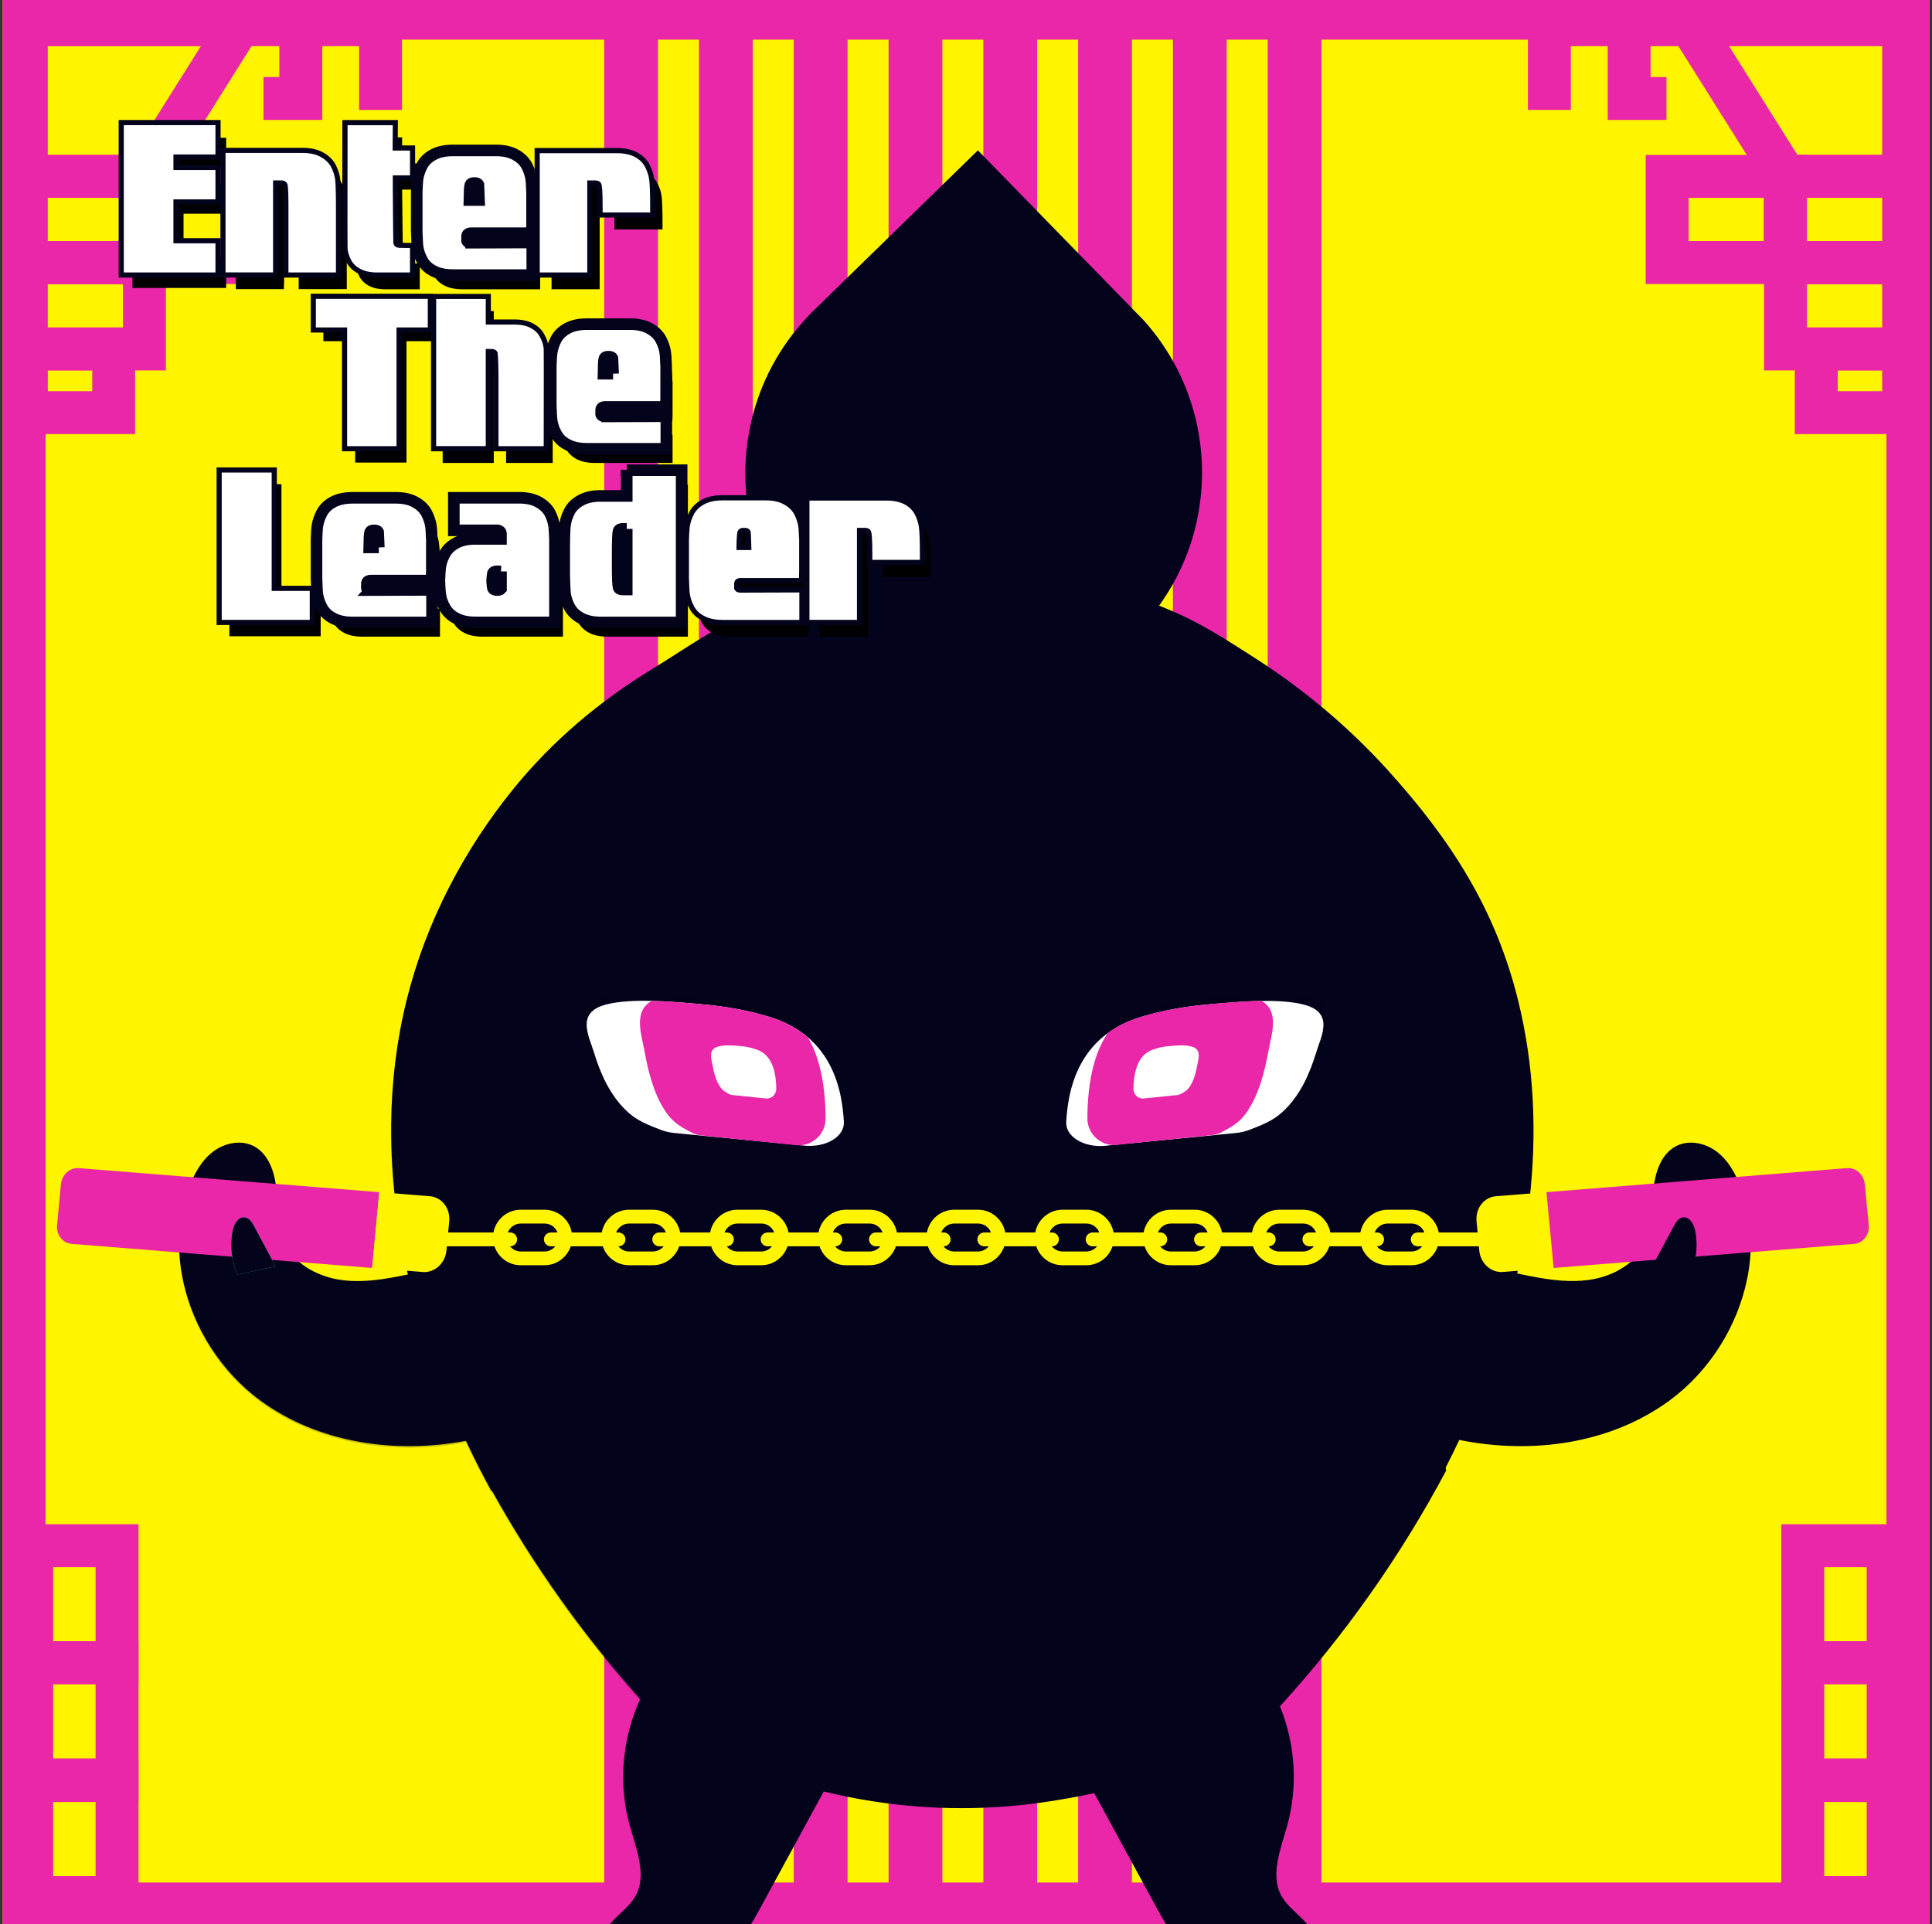<svg xmlns="http://www.w3.org/2000/svg" id="a" data-name="Layer 6" width="500" height="498.05" viewBox="0 0 500 498.05"><rect x="0" y="0" width="500" height="498.05" fill="#333333" stroke="none"/><defs><style> .g, .h, .i, .j, .k, .l, .m, .n { stroke-width: 0px; } .g, .h, .n { fill: #03031c; } .g, .o { opacity: .2; } .h { isolation: isolate; opacity: .2; } .p { stroke: #03031c; stroke-miterlimit: 10; stroke-width: 3px; } .p, .k { fill: #fff; } .j { fill: #23e2c2; } .l { fill: #fff500; } .m { fill: #ea26a9; } </style></defs><g><rect class="l" x=".69" y="-.84" width="498.63" height="499.2"></rect><path class="m" d="m488.21,10.26v477H11.79V10.26h476.43m11.1-11.1H.69v499.2h498.63V-.84h0Z"></path></g><g><path class="m" d="m42.93,95.88H1.26v-33.4h41.67v33.4Zm-30.57-11.1h19.47v-11.2H12.36v11.2Z"></path><path class="m" d="m42.93,73.51H1.26v-33.4h41.67v33.4Zm-30.57-11.1h19.47v-11.2H12.36v11.2Z"></path><path class="m" d="m40.45,51.19H1.26V.85h70.8l-31.62,50.34Zm-28.08-11.1h21.95l17.67-28.13H12.36v28.13Z"></path><path class="m" d="m73.56,73.51H31.89v-33.4h41.67v33.4Zm-30.57-11.1h19.47v-11.2h-19.47v11.2Z"></path><path class="m" d="m34.98,112.36H1.26v-27.6h33.71v27.6Zm-22.61-11.1h11.51v-5.4h-11.51v5.4Z"></path><polygon class="m" points="104.04 28.45 92.94 28.45 92.94 11.95 55.59 11.95 55.59 .85 104.04 .85 104.04 28.45"></polygon><polygon class="m" points="83.4 31.05 68.19 31.05 68.19 19.95 72.3 19.95 72.3 8.88 83.4 8.88 83.4 31.05"></polygon></g><g><path class="m" d="m498.21,95.88h-41.67v-33.4h41.67v33.4Zm-30.57-11.1h19.47v-11.2h-19.47v11.2Z"></path><path class="m" d="m498.21,73.51h-41.67v-33.4h41.67v33.4Zm-30.57-11.1h19.47v-11.2h-19.47v11.2Z"></path><path class="m" d="m498.21,51.19h-39.18L427.4.85h70.8v50.34Zm-33.05-11.1h21.95V11.95h-39.62l17.67,28.13Z"></path><path class="m" d="m467.58,73.51h-41.67v-33.4h41.67v33.4Zm-30.57-11.1h19.47v-11.2h-19.47v11.2Z"></path><path class="m" d="m498.21,112.36h-33.71v-27.6h33.71v27.6Zm-22.61-11.1h11.51v-5.4h-11.51v5.4Z"></path><polygon class="m" points="406.53 28.45 395.43 28.45 395.43 .85 443.88 .85 443.88 11.95 406.53 11.95 406.53 28.45"></polygon><polygon class="m" points="431.28 31.05 416.07 31.05 416.07 8.88 427.17 8.88 427.17 19.95 431.28 19.95 431.28 31.05"></polygon></g><g><path class="m" d="m35.84,496.7H2.66v-41.37h33.19v41.37Zm-22.08-11.1h10.98v-19.17h-10.98v19.17Z"></path><path class="m" d="m35.84,466.23H2.66v-41.37h33.19v41.37Zm-22.08-11.1h10.98v-19.17h-10.98v19.17Z"></path><path class="m" d="m35.84,435.9H2.66v-41.37h33.19v41.37Zm-22.08-11.1h10.98v-19.17h-10.98v19.17Z"></path></g><g><path class="m" d="m494.2,496.7h-33.19v-41.37h33.19v41.37Zm-22.08-11.1h10.98v-19.17h-10.98v19.17Z"></path><path class="m" d="m494.2,466.23h-33.19v-41.37h33.19v41.37Zm-22.08-11.1h10.98v-19.17h-10.98v19.17Z"></path><path class="m" d="m494.2,435.9h-33.19v-41.37h33.19v41.37Zm-22.08-11.1h10.98v-19.17h-10.98v19.17Z"></path></g><g><rect class="m" x="156.37" y="7.22" width="13.92" height="498.72"></rect><rect class="m" x="180.9" y="7.22" width="13.92" height="498.72"></rect><rect class="m" x="205.43" y="7.22" width="13.92" height="498.72"></rect><rect class="m" x="229.96" y="7.22" width="13.92" height="498.72"></rect><rect class="m" x="254.49" y="7.22" width="13.92" height="498.72"></rect><rect class="m" x="279.02" y="7.22" width="13.92" height="498.72"></rect><rect class="m" x="303.55" y="7.22" width="13.92" height="498.72"></rect><rect class="m" x="328.08" y="7.22" width="13.92" height="498.72"></rect></g><g><g><path class="n" d="m395.81,310.86c-.02.15-.04.29-.05.44-.18,1.54-.39,3.08-.61,4.62-.18,1.23-.37,2.47-.58,3.7h0c-.23,1.41-.48,2.79-.75,4.17h0c-.36,1.95-.77,3.88-1.2,5.81-.1.43-.2.86-.3,1.3-.04.15-.07.29-.11.44-.36,1.56-.75,3.12-1.16,4.67-3.29,12.58-7.86,24.89-13.39,36.69-1.13,2.41-2.3,4.79-3.51,7.15.04.26.08.53.11.79-11.71,22.03-26.2,42.58-43.01,61.01,3.96,9.66,4.7,20.69,1.9,30.8-1.72,6.18-4.61,13.12-1.33,18.59,2.54,4.23,8.46,6.76,8.37,11.72-.05,3.04-2.63,5.56-5.48,6.5-2.85.95-5.94.67-8.92.39-6.79-.66-14.02-1.49-19.25-5.9-3.26-2.75-5.39-6.6-7.44-10.37-5.29-9.71-10.58-19.44-15.86-29.15-.02-.04-.04-.07-.05-.1-4.76,1.04-9.17,1.75-11.7,2.14-15.16,2.35-30.68,2.32-45.83-.07-4.19-.65-8.36-1.49-12.48-2.5-5.38,9.89-10.77,19.78-16.15,29.67-2.05,3.77-4.17,7.63-7.44,10.37-5.23,4.4-12.46,5.23-19.25,5.9-2.98.29-6.07.57-8.92-.39-2.8-.93-5.34-3.38-5.48-6.34,0-.05,0-.11,0-.16-.08-4.96,5.83-7.49,8.37-11.72,1.04-1.73,1.46-3.61,1.49-5.57.08-4.22-1.64-8.8-2.82-13.02-1.11-3.98-1.66-8.11-1.69-12.23-.04-6.93,1.42-13.87,4.27-20.15.04-.1.09-.19.13-.29-14.73-16.48-27.62-34.6-38.36-53.91h-.18c-2.32-4.23-4.51-8.54-6.57-12.93-5.64-11.98-10.29-24.5-13.61-37.29-.5-1.92-.96-3.85-1.41-5.79-.33-1.45-.64-2.9-.93-4.35-.24-1.19-.47-2.38-.69-3.57-.1-.56-.2-1.13-.3-1.69,0-.05-.02-.1-.02-.15-.18-1.08-.36-2.15-.52-3.23-.05-.37-.11-.74-.16-1.12-.03-.2-.06-.39-.08-.58-1-7.04-1.55-14.13-1.62-21.21-.01-1.03,0-2.06,0-3.09.11-10.68,1.37-21.32,3.94-31.78,4.96-20.19,14.74-38.99,27.88-55.13,9.91-12.17,21.99-22.37,35.39-30.57,8.5-5.2,16.6-11.07,25.99-15.09,2.69-1.15,5.4-2.23,8.13-3.24,2.22-.82,4.45-1.6,6.7-2.33.49-.16.98-.32,1.46-.47.27-.08.54-.17.8-.24.52-.17,1.05-.32,1.58-.47.6-.18,1.21-.35,1.82-.52.13-.04.26-.07.4-.11.52-.14,1.04-.28,1.55-.41.01,0,.03,0,.04-.01.18-.05.36-.09.55-.14,2.27-.57,4.54-1.08,6.84-1.52,1.53-.3,3.06-.57,4.6-.8,3.28-.51,6.57-.89,9.88-1.14,3.41-.27,6.84-.4,10.26-.4,11.97,0,23.89,1.6,35.37,4.88.03,0,.06.02.09.03.64.18,1.27.37,1.91.56.13.04.25.08.37.11.68.21,1.36.43,2.04.65,3.39,1.1,6.74,2.3,10.05,3.61,1.6.63,3.2,1.28,4.78,1.96,7.45,3.19,14.09,7.54,20.76,11.8,12.8,8.18,24.52,17.97,34.72,29.23,16.62,18.37,28.02,36.32,33.78,59.76,4.18,16.99,4.88,34.46,2.89,51.77Z"></path><path class="n" d="m126.98,371.46c-2.11.58-4.25,1.07-6.41,1.48-18.4,3.45-38.24.55-53.25-10.48-9.89-7.28-17.07-18.4-19.78-30.28-.3-1.33-.55-2.67-.74-4.02-.74-5.25-.6-10.59.6-15.75.3-1.3.66-2.6,1.1-3.87.14-.42.29-.82.44-1.23,1.32-3.5,3.19-6.91,6.15-9.18,2.95-2.27,7.17-3.19,10.5-1.51,3.97,2,5.54,6.87,5.94,11.3.07.83.12,1.66.16,2.49.06,1.32.1,2.66.2,3.97.17,2.3.49,4.57,1.39,6.7,1.86,4.44,5.94,7.53,10.55,9.14.37.13.74.25,1.11.36,1.1.33,2.23.57,3.35.72.79.11,1.59.18,2.39.23.38.02.76.04,1.14.04,3.03.07,6.08-.28,9.11-.8,1.55-.26,3.08-.57,4.62-.88.52-.11,1.05-.21,1.57-.33l1.79,3.79,18.07,38.14Z"></path><path class="n" d="m452.9,326.04c-.15,1.7-.41,3.39-.76,5.07-2.51,12.29-9.82,23.85-20.01,31.35-15.34,11.29-35.75,14.06-54.48,10.24-1.74-.35-3.47-.76-5.18-1.23l16.73-35.31,2.47-5.2.67-1.41c.1.02.18.04.28.06.6.13,1.19.25,1.79.37.39.08.78.16,1.17.24.53.11,1.06.21,1.59.3,4.65.86,9.34,1.42,14,.77,2.67-.37,5.34-1.21,7.71-2.51,3.22-1.76,5.9-4.34,7.3-7.7,1.02-2.45,1.3-5.09,1.45-7.75.1-1.68.13-3.36.26-5.03,0-.13.02-.26.03-.38.39-4.43,1.96-9.3,5.93-11.3,3.33-1.68,7.55-.76,10.5,1.51,2.73,2.1,4.54,5.17,5.84,8.38.11.27.21.54.32.8.51,1.34.93,2.7,1.29,4.07,1.24,4.79,1.57,9.75,1.11,14.67Z"></path></g><path class="g" d="m46.47,324.98c-.06-.8-.1-1.59-.11-2.39.02.8.05,1.6.11,2.39Z"></path><path class="g" d="m46.7,327.37c-.1-.8-.18-1.59-.23-2.39.06.8.14,1.59.23,2.39Z"></path><path class="g" d="m103.71,319.02l-.1,1.07c-.18-1.08-.36-2.15-.52-3.23-.08-.57-.17-1.14-.24-1.7.66,1.09.99,2.44.86,3.86Z"></path><g class="o"><path class="n" d="m101.96,321.93h1.47l-.34,3.57h-1.13c-.98,0-1.79-.8-1.79-1.79s.8-1.79,1.79-1.79Z"></path><path class="n" d="m103.71,319.02l-.1,1.07c-.18-1.08-.36-2.15-.52-3.23-.08-.57-.17-1.14-.24-1.7.66,1.09.99,2.44.86,3.86Z"></path><path class="n" d="m452.9,326.04l-30.89,2.47-3.14.25c3.22-1.76,5.9-4.34,7.3-7.7,1.02-2.45,1.3-5.09,1.45-7.75.1-1.68.13-3.36.26-5.03l22.31-1.79c.11.27.21.54.32.8.51,1.34.93,2.7,1.29,4.07,1.24,4.79,1.57,9.75,1.11,14.67Z"></path><path class="n" d="m395.57,330.63c-.39-.08-.78-.15-1.17-.24-.6-.12-1.19-.24-1.79-.37.03-.14.06-.28.1-.42.4-1.79.77-3.58,1.11-5.38h0c.27-1.39.52-2.78.75-4.17h0c.21-1.24.4-2.48.58-3.71.24-1.69.46-3.37.66-5.06h-.05s-8.08.65-8.08.65l-1.13.09-11.98.96c-3.07.24-5.31,3.14-5,6.47l.27,2.91h-10.06c-.61-3.34-3.54-5.89-7.07-5.89h-6.13c-3.52,0-6.46,2.55-7.07,5.89h-7.78c-.61-3.34-3.54-5.89-7.07-5.89h-6.13c-3.53,0-6.46,2.55-7.07,5.89h-7.78c-.61-3.34-3.55-5.89-7.07-5.89h-6.13c-3.53,0-6.46,2.55-7.07,5.89h-7.78c-.61-3.34-3.55-5.89-7.07-5.89h-6.13c-3.52,0-6.46,2.55-7.06,5.89h-7.78c-.61-3.34-3.54-5.89-7.06-5.89h-6.13c-3.52,0-6.46,2.55-7.07,5.89h-7.78c-.61-3.34-3.54-5.89-7.07-5.89h-6.13c-3.52,0-6.46,2.55-7.07,5.89h-7.78c-.61-3.34-3.55-5.89-7.07-5.89h-6.13c-3.53,0-6.46,2.55-7.07,5.89h-7.78c-.61-3.34-3.55-5.89-7.07-5.89h-5.86c-4.17-17.18-5.42-33.44-1.92-61.14,1.46-11.53,8.45-23.19,13.19-33.8,8.28-18.54,20.35-35.53,35.8-48.79,2.33-2,4.82-3.64,7.37-5.12,3.22-1.87,7.29-1.34,9.89,1.32l35.39,36.28.1-.1.48-.48.74-.71,42.37-41.33c1.78-1.86,3.42-3.82,4.91-5.84-3.31-1.31-6.66-2.51-10.05-3.61-.68-.22-1.36-.43-2.04-.65-.12-.04-.24-.08-.37-.11-.63-.19-1.27-.38-1.91-.56-.03-.01-.06-.02-.09-.03l-32.82,32.01-.74.71-.48.48-.1.1-27.82-28.51-5.54-5.68s-.03,0-.04.01c-.52.13-1.04.27-1.55.41-.14.04-.27.07-.4.11-.61.17-1.21.34-1.82.52-.53.15-1.05.3-1.58.47-.26.08-.53.16-.8.24-.49.15-.98.31-1.46.47-2.25.73-4.48,1.51-6.7,2.33-2.73,1.01-5.44,2.09-8.13,3.24-9.39,4.02-17.5,9.89-25.99,15.09-13.39,8.19-25.48,18.4-35.39,30.57-13.14,16.14-22.92,34.94-27.88,55.13-2.54,10.32-3.79,20.81-3.94,31.34-.01,1.03-.02,2.06,0,3.09.04,7.22.6,14.45,1.62,21.64v.02c.55.89.87,1.95.89,3.09t0,.01c0,.24,0,.49-.02.74l-.08.79-.02.28c.08.47.16.93.24,1.41.02.14.05.29.08.43.19,1.05.39,2.09.61,3.14.02.14.05.29.08.43.29,1.45.6,2.9.93,4.35h0c-1.53.32-3.07.63-4.62.89h0c-.07.02-.15.03-.23.04-.27.04-.54.09-.81.13-.62.1-1.24.19-1.86.27-.19.02-.38.05-.57.07-.27.04-.54.07-.81.09-.31.03-.63.06-.93.08-.35.03-.7.05-1.05.07-.33.02-.66.04-.98.04-.63.02-1.24.02-1.86.01-.38,0-.76-.02-1.14-.04-.8-.04-1.6-.11-2.39-.23-.22-.03-.45-.07-.67-.1-.15-.02-.32-.05-.47-.09-.21-.04-.42-.08-.63-.13-.26-.05-.51-.11-.76-.18-.27-.07-.55-.14-.83-.23-.19-.05-.38-.11-.56-.17-.18-.06-.37-.12-.55-.18-.29-.1-.57-.2-.86-.32-.29-.11-.57-.23-.85-.35-.27-.12-.55-.25-.82-.39-.27-.14-.54-.27-.81-.42-.27-.14-.52-.3-.78-.45-.51-.31-.99-.64-1.46-.99-.02-.02-.05-.04-.07-.06-.23-.16-.44-.34-.66-.52-.11-.1-.23-.19-.34-.29-.11-.1-.22-.2-.33-.3-.52-.48-1.01-.99-1.45-1.54-.12-.14-.23-.28-.34-.42,0-.01-.02-.02-.02-.04-.12-.15-.23-.31-.34-.47-.24-.33-.46-.68-.66-1.04-.09-.15-.17-.3-.25-.46-.18-.35-.35-.7-.51-1.07-.89-2.13-1.22-4.39-1.39-6.7-.1-1.32-.14-2.65-.2-3.97-.04-.83-.09-1.66-.16-2.49-.39-4.43-1.97-9.3-5.94-11.3-3.33-1.68-7.55-.76-10.5,1.51-2.96,2.27-4.84,5.69-6.15,9.18-.15.41-.3.82-.44,1.23-.12.35-.24.7-.35,1.06-.08.26-.15.51-.23.76-.02.07-.04.13-.05.19-.08.29-.16.58-.23.87-.09.33-.17.66-.24.99-.46,2.01-.77,4.04-.93,6.09-.06.82-.1,1.63-.12,2.45h0c0,.21,0,.41,0,.61,0,.34,0,.68,0,1.02.02.8.05,1.6.11,2.39.06.8.14,1.59.23,2.39.04.26.07.53.11.79.18,1.35.43,2.69.74,4.02,2.7,11.89,9.89,23,19.78,30.28,15,11.03,34.85,13.94,53.25,10.48,2.06,4.39,4.26,8.7,6.57,12.93h.18c10.75,19.31,23.63,37.43,38.36,53.91h0c-2.88,6.23-4.38,13.12-4.4,20.01-.01,4.27.54,8.55,1.69,12.67,1.13,4.08,2.78,8.49,2.82,12.58.03,2.11-.38,4.14-1.49,6-2.5,4.15-8.24,6.66-8.37,11.45.14,2.97,2.67,5.41,5.48,6.34,2.85.95,5.94.67,8.92.39,6.79-.66,14.02-1.49,19.25-5.9,3.27-2.75,5.4-6.6,7.44-10.37,5.38-9.89,10.77-19.78,16.15-29.67,4.12,1.01,8.28,1.85,12.48,2.5,15.15,2.38,30.67,2.41,45.83.07,2.53-.39,6.94-1.1,11.7-2.14.02.04.04.07.05.1-1.05-3.21-3.82-5.59-7.53-6.75-5.28-1.66-10.96-.91-16.49-.62-.61.03-1.22.06-1.82.08-25.46.84-49.5-11.96-63.41-33.31-10.47-16.07-19.76-32.86-27.23-50.53-5.75-13.6-10.37-27.78-13.55-42.24h3.2c3.17,0,5.87-2.06,6.82-4.91h8.28c.95,2.85,3.64,4.91,6.82,4.91h6.13c3.17,0,5.87-2.06,6.81-4.91h8.29c.95,2.85,3.64,4.91,6.81,4.91h6.13c3.17,0,5.87-2.06,6.82-4.91h8.28c.95,2.85,3.65,4.91,6.82,4.91h6.13c3.17,0,5.86-2.06,6.81-4.91h8.28c.95,2.85,3.64,4.91,6.81,4.91h6.13c3.17,0,5.87-2.06,6.81-4.91h8.28c.95,2.85,3.64,4.91,6.82,4.91h6.13c3.17,0,5.87-2.06,6.82-4.91h8.28c.95,2.85,3.64,4.91,6.82,4.91h6.13c3.17,0,5.87-2.06,6.82-4.91h8.28c.95,2.85,3.64,4.91,6.81,4.91h6.13c3.17,0,5.87-2.06,6.82-4.91h10.65l.1,1.08c.32,3.32,3.06,5.82,6.13,5.57l11.98-.96,1.13-.09h0l1.92-.15.21-.02.54-.05h.11s4.84-.39,4.84-.39c-.53-.1-1.06-.2-1.59-.3Zm-237.51-4.69h1.16c-.66.82-1.67,1.34-2.8,1.34h-3.95c-.49-2.4-.93-4.81-1.34-7.23h5.29c1.53,0,2.85.96,3.37,2.32h-1.72c-.99,0-1.79.8-1.79,1.79s.8,1.79,1.79,1.79Zm28.04,0h1.16c-.66.82-1.67,1.34-2.8,1.34h-6.13c-1.13,0-2.14-.52-2.8-1.34-.51-.63-.81-1.42-.81-2.27,0-.06,0-.12.01-.18.01-.39.1-.77.23-1.12.06-.15.13-.3.2-.43.61-1.12,1.8-1.88,3.17-1.88h6.13c1.54,0,2.85.96,3.37,2.32h-1.72c-.99,0-1.79.8-1.79,1.79s.8,1.79,1.79,1.79Zm28.04,0h1.16c-.66.82-1.67,1.34-2.8,1.34h-6.13c-1.13,0-2.14-.52-2.8-1.34h.05c.99,0,1.79-.8,1.79-1.79s-.8-1.79-1.79-1.79h-.62c.52-1.35,1.83-2.32,3.37-2.32h6.13c1.54,0,2.85.96,3.37,2.32h-1.72c-.98,0-1.79.8-1.79,1.79s.8,1.79,1.79,1.79Zm28.05,0h1.15c-.66.82-1.67,1.34-2.8,1.34h-6.13c-1.13,0-2.14-.52-2.8-1.34h.05c.99,0,1.79-.8,1.79-1.79s-.8-1.79-1.79-1.79h-.62c.52-1.35,1.84-2.32,3.37-2.32h6.13c1.53,0,2.85.96,3.36,2.32h-1.72c-.99,0-1.79.8-1.79,1.79s.8,1.79,1.79,1.79Zm28.04,0h1.16c-.66.82-1.67,1.34-2.8,1.34h-6.13c-1.13,0-2.14-.52-2.8-1.34h.05c.98,0,1.79-.8,1.79-1.79s-.8-1.79-1.79-1.79h-.62c.52-1.35,1.83-2.32,3.36-2.32h6.13c1.53,0,2.85.96,3.37,2.32h-1.72c-.99,0-1.79.8-1.79,1.79s.8,1.79,1.79,1.79Zm28.04,0h1.16c-.66.82-1.67,1.34-2.8,1.34h-6.13c-1.13,0-2.14-.52-2.8-1.34h.05c.99,0,1.79-.8,1.79-1.79s-.8-1.79-1.79-1.79h-.62c.52-1.35,1.83-2.32,3.37-2.32h6.13c1.54,0,2.85.96,3.37,2.32h-1.72c-.99,0-1.79.8-1.79,1.79s.8,1.79,1.79,1.79Zm28.04,0h1.16c-.66.82-1.67,1.34-2.8,1.34h-6.13c-1.13,0-2.14-.52-2.8-1.34-.51-.63-.81-1.42-.81-2.27,0-.06,0-.12.01-.18.01-.39.1-.77.23-1.12.06-.15.13-.3.2-.43.61-1.12,1.8-1.88,3.17-1.88h6.13c1.54,0,2.85.96,3.37,2.32h-1.72c-.98,0-1.79.8-1.79,1.79s.8,1.79,1.79,1.79Zm28.05,0h1.15c-.66.82-1.67,1.34-2.8,1.34h-6.13c-1.13,0-2.14-.52-2.8-1.34h.05c.99,0,1.79-.8,1.79-1.79s-.8-1.79-1.79-1.79h-.62c.52-1.35,1.84-2.32,3.37-2.32h6.13c1.54,0,2.85.96,3.37,2.32h-1.72c-.99,0-1.79.8-1.79,1.79s.8,1.79,1.79,1.79Z"></path><g><path class="n" d="m104.62,325.51h-2.66c-.98,0-1.79-.8-1.79-1.79s.8-1.79,1.79-1.79h1.97c.22,1.19.45,2.38.69,3.57Z"></path><path class="n" d="m177.36,323.72c0,.99-.8,1.79-1.79,1.79h-.05c-.51-.63-.81-1.42-.81-2.27,0-.46.08-.89.24-1.3h.62c.99,0,1.79.8,1.79,1.79Z"></path><path class="n" d="m317.58,323.72c0,.99-.8,1.79-1.79,1.79h-.05c-.51-.63-.81-1.42-.81-2.27,0-.46.08-.89.24-1.3h.62c.99,0,1.79.8,1.79,1.79Z"></path></g></g><g><path class="m" d="m98.16,308.58l-1.85,19.61-77.77-6.23c-2.31-.19-4-2.36-3.76-4.87l.99-10.54c.24-2.5,2.3-4.38,4.62-4.2l77.77,6.23Z"></path><path class="l" d="m400.23,308.58l-1.13.09-11.97.96c-3.07.25-5.31,3.14-5,6.47l.28,2.91h-10.07c-.61-3.34-3.54-5.89-7.07-5.89h-6.13c-3.52,0-6.45,2.55-7.07,5.89h-7.78c-.61-3.34-3.54-5.89-7.07-5.89h-6.13c-3.52,0-6.46,2.55-7.07,5.89h-7.78c-.61-3.34-3.55-5.89-7.07-5.89h-6.13c-3.52,0-6.46,2.55-7.07,5.89h-7.78c-.61-3.34-3.55-5.89-7.07-5.89h-6.13c-3.52,0-6.46,2.55-7.06,5.89h-7.78c-.61-3.34-3.54-5.89-7.06-5.89h-6.13c-3.52,0-6.46,2.55-7.07,5.89h-7.78c-.61-3.34-3.54-5.89-7.07-5.89h-6.13c-3.52,0-6.45,2.55-7.07,5.89h-7.78c-.61-3.34-3.55-5.89-7.07-5.89h-6.13c-3.52,0-6.46,2.55-7.07,5.89h-7.78c-.61-3.34-3.55-5.89-7.07-5.89h-6.13c-3.52,0-6.46,2.55-7.07,5.89h-7.78c-.61-3.34-3.54-5.89-7.06-5.89h-6.13c-3.52,0-6.46,2.55-7.06,5.89h-11.73l.28-2.91c.31-3.33-1.92-6.22-5-6.47l-11.97-.96-1.13-.09-1.85,19.61,1.13.09,11.97.96c3.07.25,5.82-2.25,6.13-5.58l.1-1.08h12.32c.96,2.85,3.64,4.91,6.81,4.91h6.13c3.17,0,5.86-2.06,6.81-4.91h8.29c.95,2.85,3.64,4.91,6.82,4.91h6.13c3.17,0,5.87-2.06,6.82-4.91h8.28c.95,2.85,3.64,4.91,6.82,4.91h6.13c3.17,0,5.86-2.06,6.81-4.91h8.29c.95,2.85,3.64,4.91,6.81,4.91h6.13c3.18,0,5.86-2.06,6.82-4.91h8.28c.96,2.85,3.65,4.91,6.82,4.91h6.13c3.17,0,5.86-2.06,6.81-4.91h8.28c.95,2.85,3.64,4.91,6.81,4.91h6.13c3.17,0,5.87-2.06,6.81-4.91h8.29c.95,2.85,3.64,4.91,6.82,4.91h6.13c3.17,0,5.86-2.06,6.82-4.91h8.28c.96,2.85,3.65,4.91,6.82,4.91h6.13c3.18,0,5.86-2.06,6.82-4.91h8.28c.95,2.85,3.64,4.91,6.81,4.91h6.13c3.18,0,5.86-2.06,6.82-4.91h10.65l.1,1.08c.31,3.33,3.06,5.82,6.13,5.57l11.97-.96,1.13-.09-1.85-19.61Zm-257.66,14.01h1.14c-.66.81-1.66,1.34-2.79,1.34h-6.13c-1.13,0-2.13-.53-2.8-1.34h.05c.99,0,1.79-.8,1.79-1.79s-.8-1.79-1.79-1.79h-.62c.52-1.35,1.84-2.32,3.36-2.32h6.13c1.53,0,2.85.96,3.36,2.32h-1.71c-.99,0-1.79.8-1.79,1.79s.8,1.79,1.79,1.79Zm28.04,0h1.15c-.66.81-1.67,1.34-2.8,1.34h-6.13c-1.13,0-2.14-.53-2.8-1.34h.05c.99,0,1.79-.8,1.79-1.79s-.8-1.79-1.79-1.79h-.62c.52-1.35,1.83-2.32,3.37-2.32h6.13c1.53,0,2.85.96,3.37,2.32h-1.72c-.99,0-1.79.8-1.79,1.79s.8,1.79,1.79,1.79Zm28.04,0h1.15c-.66.81-1.67,1.34-2.8,1.34h-6.13c-1.13,0-2.14-.53-2.8-1.34h.05c.98,0,1.79-.8,1.79-1.79s-.8-1.79-1.79-1.79h-.62c.52-1.35,1.83-2.32,3.37-2.32h6.13c1.54,0,2.85.96,3.37,2.32h-1.72c-.98,0-1.79.8-1.79,1.79s.8,1.79,1.79,1.79Zm28.05,0h1.15c-.66.81-1.67,1.34-2.8,1.34h-6.13c-1.13,0-2.14-.53-2.8-1.34h.05c.99,0,1.79-.8,1.79-1.79s-.8-1.79-1.79-1.79h-.63c.52-1.35,1.84-2.32,3.37-2.32h6.13c1.54,0,2.85.96,3.37,2.32h-1.72c-.99,0-1.79.8-1.79,1.79s.8,1.79,1.79,1.79Zm28.04,0h1.14c-.66.81-1.66,1.34-2.79,1.34h-6.13c-1.13,0-2.14-.53-2.8-1.34h.06c.99,0,1.79-.8,1.79-1.79s-.8-1.79-1.79-1.79h-.63c.53-1.35,1.84-2.32,3.37-2.32h6.13c1.53,0,2.85.96,3.36,2.32h-1.72c-.99,0-1.79.8-1.79,1.79s.8,1.79,1.79,1.79Zm28.04,0h1.15c-.66.81-1.67,1.34-2.8,1.34h-6.13c-1.13,0-2.13-.53-2.8-1.34h.05c.99,0,1.79-.8,1.79-1.79s-.8-1.79-1.79-1.79h-.62c.52-1.35,1.83-2.32,3.36-2.32h6.13c1.53,0,2.85.96,3.37,2.32h-1.72c-.99,0-1.79.8-1.79,1.79s.8,1.79,1.79,1.79Zm28.04,0h1.15c-.66.81-1.67,1.34-2.8,1.34h-6.13c-1.13,0-2.14-.53-2.8-1.34h.05c.98,0,1.79-.8,1.79-1.79s-.8-1.79-1.79-1.79h-.62c.52-1.35,1.83-2.32,3.37-2.32h6.13c1.54,0,2.85.96,3.37,2.32h-1.72c-.98,0-1.79.8-1.79,1.79s.8,1.79,1.79,1.79Zm28.05,0h1.15c-.66.81-1.67,1.34-2.8,1.34h-6.13c-1.13,0-2.14-.53-2.8-1.34h.05c.99,0,1.79-.8,1.79-1.79s-.8-1.79-1.79-1.79h-.63c.52-1.35,1.84-2.32,3.37-2.32h6.13c1.54,0,2.85.96,3.37,2.32h-1.72c-.99,0-1.79.8-1.79,1.79s.8,1.79,1.79,1.79Zm26.39,1.34h-6.13c-1.13,0-2.14-.53-2.8-1.34h.06c.99,0,1.79-.8,1.79-1.79s-.8-1.79-1.79-1.79h-.63c.53-1.35,1.84-2.32,3.37-2.32h6.13c1.54,0,2.85.96,3.37,2.32h-1.72c-.99,0-1.79.8-1.79,1.79s.8,1.79,1.79,1.79h1.15c-.66.81-1.67,1.34-2.8,1.34Z"></path><path class="m" d="m479.84,321.96l-45.28,3.63-9.77.78-22.71,1.82-1.85-19.61,77.77-6.23c2.31-.18,4.39,1.69,4.62,4.2l1,10.54c.24,2.51-1.45,4.69-3.76,4.87Z"></path></g><path class="j" d="m61.43,329.9c-1.52-3.51-1.96-7.48-1.25-11.24.33-1.75,1.48-3.84,3.23-3.55,1.14.19,1.84,1.32,2.38,2.34,1.85,3.45,3.7,6.89,5.54,10.34"></path><path class="n" d="m437.49,329.9c1.52-3.51,1.96-7.48,1.25-11.24-.33-1.75-1.48-3.84-3.23-3.55-1.14.19-1.84,1.32-2.38,2.34-1.85,3.45-3.7,6.89-5.54,10.34"></path><path class="n" d="m294.72,163.09l-9.55,9.31-32.82,32.01-.74.71-.48.48-.1.1-27.82-28.51-5.54-5.68-11.69-11.98c-1.72-2.13-3.27-4.35-4.65-6.63-2.33-3.86-4.18-7.93-5.54-12.11-.02-.07-.05-.14-.07-.21-6.25-19.41-2.12-41.26,11.96-57.14.79-.91,1.64-1.8,2.5-2.67l22.63-22.09,18.93-18.46,1.34-1.3.04.04,18.43,18.9,22.84,23.41,1.56,1.6c20.65,22.95,20.1,57.92-1.24,80.22Z"></path><path class="n" d="m61.43,329.9c-1.52-3.51-1.96-7.48-1.25-11.24.33-1.75,1.48-3.84,3.23-3.55,1.14.19,1.84,1.32,2.38,2.34,1.85,3.45,3.7,6.89,5.54,10.34"></path><g><path class="h" d="m206.64,294.11l-5.31-.52-23.48-2.28-4.88-.48c-1.19-.1-2.36-.38-3.45-.79-3.21-1.22-6.05-2.36-8.37-4.43-4.91-4.35-7.43-10.57-8.95-15.57-1.28-4.29-4.81-10.32,3.05-12.43,6.71-1.76,17.21-.76,24.41-.13,7.2.63,12.4,1.69,17.15,3.07.95.27,1.87.57,2.72.89,10.87,4.07,15.04,12.44,16.58,20.21.41,2.12.63,4.2.76,6.14v.05c.27,3.9-4.52,6.84-10.21,6.29l-.04-.02h0Z"></path><path class="h" d="m287.69,294.11l5.31-.52,23.48-2.28,4.88-.48c1.19-.1,2.36-.38,3.45-.79,3.21-1.22,6.05-2.36,8.37-4.43,4.91-4.35,7.43-10.57,8.95-15.57,1.28-4.29,4.81-10.32-3.05-12.43-6.71-1.76-17.21-.76-24.41-.13-7.2.63-12.4,1.69-17.15,3.07-.96.27-1.87.57-2.72.89-10.87,4.07-15.04,12.44-16.58,20.21-.41,2.12-.63,4.2-.76,6.14v.05c-.28,3.9,4.52,6.84,10.21,6.29l.04-.02h0Z"></path><path class="k" d="m208.19,296.55l-.03-.02-1-.1h-.01l-4.3-.42-11.09-1.08-12.39-1.2-4.88-.48c-1.19-.1-2.36-.38-3.45-.8-3.21-1.22-6.04-2.35-8.36-4.43-4.91-4.35-7.42-10.57-8.95-15.57-1.28-4.28-4.81-10.32,3.05-12.43,3.32-.87,7.57-1.06,11.89-.96,4.4.1,8.89.51,12.52.83,7.2.63,12.4,1.69,17.15,3.08.95.27,1.87.56,2.72.89,3.21,1.2,5.83,2.78,7.98,4.6,0,0,0,0,0,0,5.12,4.36,7.51,10.13,8.59,15.6.41,2.13.63,4.2.76,6.14v.05c.28,3.9-4.52,6.83-10.21,6.28h-.01Z"></path><path class="k" d="m340.61,272.46c-1.52,5-4.03,11.22-8.95,15.57-2.32,2.07-5.15,3.21-8.37,4.43-1.08.41-2.26.69-3.45.8l-4.87.48-10.33,1.01-13.15,1.28-3.61.35-1.7.17-.04.02c-5.69.55-10.48-2.39-10.2-6.28v-.05c.12-1.94.35-4.02.76-6.14,1.18-5.95,3.91-12.26,10.02-16.72,1.86-1.35,4.03-2.54,6.56-3.48.84-.32,1.76-.62,2.72-.89,4.75-1.38,9.95-2.45,17.15-3.08,3.86-.34,8.66-.78,13.33-.85,4.04-.06,7.97.16,11.08.98,7.85,2.11,4.32,8.15,3.05,12.43h0Z"></path><path class="m" d="m328.26,272.08c-.95,5.32-2.61,11.94-6.09,16.46-1.65,2.14-3.66,3.3-6,4.5-.77.4-1.62.68-2.49.76l-3.56.37-5.48.56-11.68,1.2-3.88.4v.02c-.41.04-.81.05-1.2.02-3.63-.24-6.55-3.3-6.47-7.07v-.06c.02-2.08.12-4.31.36-6.57.57-5.36,1.94-10.94,4.95-15.31,1.86-1.35,4.03-2.54,6.56-3.48.84-.32,1.76-.62,2.72-.89,4.75-1.38,9.95-2.45,17.15-3.08,3.86-.34,8.66-.78,13.33-.85,4.76,2.72,2.56,8.7,1.78,13.03h0Z"></path><path class="m" d="m207.15,296.44h-.01c-.38.03-.77.02-1.16-.02v-.02l-3.88-.4-10.35-1.06-6.8-.7-3.56-.37c-.88-.08-1.73-.36-2.49-.76-2.33-1.21-4.35-2.36-6-4.5-3.48-4.52-5.14-11.14-6.09-16.46-.78-4.36-3-10.38,1.86-13.08,4.4.1,8.89.51,12.52.83,7.2.63,12.4,1.69,17.15,3.08.95.27,1.87.56,2.72.89,3.21,1.2,5.83,2.78,7.98,4.6,0,0,0,0,0,0,2.53,4.2,3.73,9.32,4.26,14.26.24,2.26.35,4.49.36,6.57v.06c.08,3.79-2.86,6.85-6.5,7.08h0Z"></path><path class="k" d="m296.02,284.31l1.37-.12,6.04-.63,1.25-.11c.32-.03.61-.14.88-.28.82-.43,1.55-.83,2.12-1.59,1.22-1.59,1.82-3.92,2.15-5.78.28-1.6,1.12-3.85-.91-4.73-1.74-.75-4.46-.47-6.3-.31-1.84.16-3.19.52-4.39.98-.25.08-.48.2-.69.3-2.77,1.42-3.76,4.55-4.06,7.47-.09.78-.12,1.59-.14,2.31-.03,1.48,1.23,2.67,2.69,2.5v-.02h-.01Z"></path><path class="k" d="m198.23,284.31l-1.37-.12-6.04-.63-1.25-.11c-.32-.03-.61-.14-.88-.28-.82-.43-1.55-.83-2.12-1.59-1.22-1.59-1.82-3.92-2.15-5.78-.28-1.6-1.12-3.85.91-4.73,1.74-.75,4.46-.47,6.3-.31,1.85.16,3.19.52,4.39.98.25.08.48.2.69.3,2.77,1.42,3.76,4.55,4.06,7.47.09.78.12,1.59.12,2.31.03,1.48-1.23,2.67-2.69,2.5l.02-.02Z"></path></g></g><g><path class="i" d="m58.53,43.51h-11.03v3.97h11.03v7.84h-11.03v11.37h11.03v7.84h-24.26v-38.87h24.26v7.84Z"></path><path class="i" d="m88.43,47.41c.59,1.1.96,2.23,1.1,3.41.15,1.18.22,3.53.22,7.06v16.96h-12.45v-17.2c0-3.2-.1-5.1-.29-5.69-.2-.59-.74-.88-1.62-.88h-1.91v23.77h-12.45v-31.03h20c1.89,0,3.46.33,4.68.98,1.23.65,2.13,1.53,2.72,2.62Z"></path><path class="i" d="m104.31,67.23c.16.62.72.93,1.67.93l2.65.05v6.67h-8.87c-1.73,0-3.16-.3-4.29-.91-1.13-.6-1.95-1.41-2.48-2.43-.52-1.01-.85-2.06-.98-3.14-.03-.03-.05-10.98-.05-32.84h12.11v6.76h4.56v6.76h-4.56c.13,11.83.2,17.81.2,17.94.03.1.05.16.05.2Z"></path><path class="i" d="m124.51,67.63h15.29v7.25h-20.1c-1.9,0-3.46-.33-4.71-.98-1.24-.65-2.15-1.53-2.72-2.62-.57-1.09-.94-2.23-1.1-3.41l-.2-3.97v-10.1c.07-1.6.13-2.61.2-3.04.16-1.21.54-2.35,1.13-3.43s1.5-1.95,2.72-2.62c1.23-.67,2.79-1,4.68-1h11.37c1.86,0,3.41.34,4.66,1,1.24.67,2.16,1.55,2.74,2.65.59,1.09.95,2.23,1.08,3.41.1.62.16,1.63.2,3.04h.05v8.48l-.05,1.72h-15.2c-.85,0-1.37.31-1.57.93-.03.1-.07.26-.1.49v1.32c.2.59.74.88,1.62.88Zm-.74-15.73c-.2.52-.29,2.09-.29,4.71h3.73c-.1-2.94-.18-4.51-.24-4.71-.16-.59-.69-.88-1.57-.88h-.05c-.85,0-1.37.29-1.57.88Z"></path><path class="i" d="m171.22,50.86c.16,1.18.24,3.53.24,7.06v1.47h-12.45v-1.72c0-3.2-.1-5.1-.29-5.69-.2-.59-.74-.88-1.62-.88h-1.91v23.77h-12.45v-31.03h20c1.89,0,3.46.33,4.68.98,1.23.65,2.13,1.53,2.72,2.62.59,1.1.95,2.23,1.08,3.41Z"></path><path class="i" d="m113.43,80.52v7.79h-8.23v31.42h-13.28v-31.42h-8.23v-7.79h29.75Z"></path><path class="i" d="m143.04,94.1v25.73h-12.06v-16.96c0-3.79-.07-6.27-.2-7.45-.03-.07-.05-.13-.05-.2-.2-.62-.75-.93-1.67-.93h-1.27v25.54h-13.23v-39.31h13.23v7.16h7.5c1.7,0,3.11.3,4.24.91,1.13.61,1.96,1.41,2.5,2.4.54,1,.87,2.03,1,3.11Z"></path><path class="i" d="m158.77,112.58h15.29v7.25h-20.1c-1.9,0-3.46-.33-4.71-.98-1.24-.65-2.15-1.53-2.72-2.62-.57-1.09-.94-2.23-1.1-3.41l-.2-3.97v-10.1c.07-1.6.13-2.61.2-3.04.16-1.21.54-2.35,1.13-3.43s1.5-1.95,2.72-2.62c1.23-.67,2.79-1,4.68-1h11.37c1.86,0,3.41.34,4.66,1,1.24.67,2.16,1.55,2.74,2.65.59,1.09.95,2.23,1.08,3.41.1.62.16,1.63.2,3.04h.05v8.48l-.05,1.72h-15.2c-.85,0-1.37.31-1.57.93-.03.1-.07.26-.1.49v1.32c.2.59.74.88,1.62.88Zm-.74-15.73c-.2.52-.29,2.09-.29,4.71h3.73c-.1-2.94-.18-4.51-.24-4.71-.16-.59-.69-.88-1.57-.88h-.05c-.85,0-1.37.29-1.57.88Z"></path><path class="i" d="m72.84,156.8h10.15v7.89h-23.63v-39.36h13.48v31.47Z"></path><path class="i" d="m98.58,157.54h15.29v7.25h-20.1c-1.9,0-3.46-.33-4.71-.98-1.24-.65-2.15-1.53-2.72-2.62-.57-1.09-.94-2.23-1.1-3.41l-.2-3.97v-10.1c.07-1.6.13-2.61.2-3.04.16-1.21.54-2.35,1.13-3.43s1.5-1.95,2.72-2.62c1.23-.67,2.79-1,4.68-1h11.37c1.86,0,3.41.34,4.66,1,1.24.67,2.16,1.55,2.74,2.65.59,1.09.95,2.23,1.08,3.41.1.62.16,1.63.2,3.04h.05v8.48l-.05,1.72h-15.2c-.85,0-1.37.31-1.57.93-.03.1-.07.26-.1.49v1.32c.2.59.74.88,1.62.88Zm-.74-15.73c-.2.52-.29,2.09-.29,4.71h3.73c-.1-2.94-.18-4.51-.24-4.71-.16-.59-.69-.88-1.57-.88h-.05c-.85,0-1.37.29-1.57.88Z"></path><path class="i" d="m145.49,139.94c.07.42.13,1.52.2,3.28v21.57h-20.78c-1.93,0-3.53-.33-4.8-1-1.27-.67-2.21-1.58-2.82-2.72-.61-1.14-.99-2.32-1.15-3.53-.03-.42-.08-1.52-.15-3.28.07-1.8.11-2.91.15-3.33.16-1.21.55-2.38,1.15-3.5.6-1.13,1.54-2.03,2.82-2.72,1.27-.69,2.88-1.03,4.8-1.03h7.5v-2.06c-.03-.82-.51-1.29-1.42-1.42h-11.23v-7.5h16.96c1.93,0,3.53.34,4.8,1,1.27.67,2.22,1.57,2.84,2.7.62,1.13,1,2.31,1.13,3.55Zm-13.09,16.67v-5.44h-1.67c-.88,0-1.42.31-1.62.93-.13.33-.21,1.05-.24,2.16.03,1.08.11,1.78.24,2.11.2.62.74.93,1.62.93h.1c.78,0,1.31-.23,1.57-.69Z"></path><path class="i" d="m164.75,125.48h13.28v39.31h-20.78c-1.93,0-3.53-.33-4.8-1-1.27-.67-2.21-1.58-2.82-2.72-.61-1.14-.99-2.32-1.15-3.53l-.2-4.75v-8.23c.03-2.19.1-3.73.2-4.61.16-1.21.55-2.39,1.15-3.53.6-1.14,1.54-2.05,2.82-2.72,1.27-.67,2.88-1,4.8-1h7.5v-7.21Zm0,14.71h-1.67c-.88,0-1.43.3-1.64.91-.21.61-.32,2.56-.32,5.86v3.58c0,3.3.11,5.25.32,5.86.21.61.76.91,1.64.91h1.67v-17.11Z"></path><path class="i" d="m193.92,157.54h15.29v7.25h-20.1c-1.9,0-3.46-.33-4.71-.98-1.24-.65-2.15-1.53-2.72-2.62-.57-1.09-.94-2.23-1.1-3.41l-.2-3.97v-10.1c.07-1.6.13-2.61.2-3.04.16-1.21.54-2.35,1.13-3.43s1.5-1.95,2.72-2.62c1.23-.67,2.79-1,4.68-1h11.37c1.86,0,3.41.34,4.66,1,1.24.67,2.16,1.55,2.74,2.65.59,1.09.95,2.23,1.08,3.41.1.62.16,1.63.2,3.04h.05v8.48l-.05,1.72h-15.2c-.85,0-1.37.31-1.57.93-.03.1-.07.26-.1.49v1.32c.2.59.74.88,1.62.88Zm-.74-15.73c-.2.52-.29,2.09-.29,4.71h3.73c-.1-2.94-.18-4.51-.24-4.71-.16-.59-.69-.88-1.57-.88h-.05c-.85,0-1.37.29-1.57.88Z"></path><path class="i" d="m240.63,140.77c.16,1.18.24,3.53.24,7.06v1.47h-12.45v-1.72c0-3.2-.1-5.1-.29-5.69-.2-.59-.74-.88-1.62-.88h-1.91v23.77h-12.45v-31.03h20c1.89,0,3.46.33,4.68.98,1.23.65,2.13,1.53,2.72,2.62.59,1.1.95,2.23,1.08,3.41Z"></path></g><g><g><polygon class="k" points="31.38 31.73 56.43 31.73 56.43 40.65 45.54 40.65 45.54 43.35 56.43 43.35 56.43 52.27 45.54 52.27 45.54 62.32 56.43 62.32 56.43 71.19 31.38 71.19 31.38 31.73"></polygon><path class="n" d="m57.09,71.85h-26.38V31.06h26.38v10.25h-10.88v1.37h10.88v10.25h-10.88v8.72h10.88v10.2Zm-25.05-1.33h23.72v-7.54h-10.88v-11.38h10.88v-7.59h-10.88v-4.03h10.88v-7.59h-23.72v38.13Z"></path></g><g><polygon class="k" points="70.98 152.28 80.84 152.28 80.84 161.1 56.72 161.1 56.72 121.64 70.98 121.64 70.98 152.28"></polygon><path class="n" d="m81.5,161.77h-25.45v-40.79h15.6v30.64h9.85v10.16Zm-24.12-1.33h22.78v-7.49h-9.85v-30.64h-12.93v38.13Z"></path></g><g><path class="k" d="m71.33,71.19h-13.63v-32.25h20.64c1.96,0,3.59.36,4.9,1.08,1.34.72,2.34,1.67,2.99,2.84.62,1.18,1.01,2.39,1.18,3.63.13,1.21.2,3.58.2,7.11v17.6h-13.63v-17.84c0-3.1-.08-4.93-.24-5.49-.13-.33-.48-.49-1.03-.49h-1.37v23.82Z"></path><path class="n" d="m88.27,71.85h-14.96v-18.51c0-3.74-.12-4.9-.2-5.25-.03-.02-.15-.07-.4-.07h-.71v23.82h-14.96v-33.58h21.3c2.06,0,3.82.39,5.22,1.16,1.44.77,2.54,1.82,3.25,3.1.66,1.26,1.08,2.55,1.25,3.86.14,1.26.2,3.61.2,7.2v18.26Zm-13.63-1.33h12.3v-16.93c0-3.49-.07-5.86-.19-7.04-.15-1.14-.52-2.29-1.1-3.39-.58-1.04-1.5-1.91-2.72-2.57-1.21-.66-2.75-1-4.59-1h-19.97v30.92h12.3v-23.82h2.04c1.06,0,1.48.49,1.65.91l.02.06c.13.43.27,1.46.27,5.68v17.18Z"></path></g><g><path class="k" d="m89.27,64.38c-.03-.3-.03-10.98,0-32.06v-.59h13.04l-.05,6.57h4.51v7.74h-4.46v2.4c.06,9.18.11,14,.15,14.46l.05.1c.1.33.46.49,1.08.49l2.6.05h.59v7.65h-9.31c-1.77,0-3.25-.32-4.46-.98-1.21-.62-2.11-1.47-2.7-2.55-.56-1.08-.9-2.17-1.03-3.28Z"></path><path class="n" d="m107.43,71.85h-9.98c-1.88,0-3.48-.36-4.78-1.06-1.31-.67-2.31-1.62-2.96-2.81-.59-1.15-.96-2.33-1.11-3.52h0c-.02-.15-.05-.49,0-32.14v-1.25h14.38l-.05,6.57h4.5v9.07h-4.46v1.74c.08,11.26.12,13.75.14,14.29v.03c.06.02.19.06.47.06l3.85.05v8.98Zm-17.5-7.54c.12,1.03.45,2.05.96,3.04.51.94,1.33,1.71,2.41,2.26,1.11.6,2.51.91,4.16.91h8.65v-6.31l-2.53-.05c-1.11,0-1.53-.48-1.68-.9l-.09-.17v-.13c-.06-.68-.12-9.38-.16-14.5v-3.07h4.46v-6.41h-4.51l.05-6.57h-11.7c-.04,25.55-.02,31.49,0,31.92Z"></path></g><g><polygon class="k" points="89.17 85.41 81.08 85.41 81.08 76.69 111.37 76.69 111.37 85.41 103.28 85.41 103.28 116.15 89.17 116.15 89.17 85.41"></polygon><path class="n" d="m103.95,116.81h-15.45v-30.73h-8.09v-10.06h31.62v10.06h-8.09v30.73Zm-14.12-1.33h12.79v-30.73h8.09v-7.39h-28.96v7.39h8.09v30.73Z"></path></g><path class="p" d="m95.98,152.72c-.59,0-.93-.16-1.03-.49-.03-.03-.03-.15,0-.34v-.79c0-.16.02-.28.05-.34.1-.33.44-.49,1.03-.49h15.68l.05-2.35v-8.38l-.05-.59c-.03-1.14-.08-2-.15-2.55-.16-1.24-.56-2.45-1.18-3.63-.66-1.18-1.65-2.12-2.99-2.84-1.31-.72-2.94-1.08-4.9-1.08h-11.32c-1.96,0-3.61.36-4.95,1.08-1.34.72-2.32,1.67-2.94,2.84-.62,1.18-1.01,2.39-1.18,3.63-.07.62-.13,1.67-.19,3.14v10.1c.07,2.12.13,3.43.19,3.92.16,1.28.56,2.49,1.18,3.63.62,1.21,1.6,2.16,2.94,2.84,1.34.72,2.99,1.08,4.95,1.08h20.64v-8.43l-15.84.05Zm2.06-11.03h-2.5c.03-2.19.11-3.5.24-3.92.1-.33.42-.49.98-.49h.15c.52,0,.85.15.98.44.03.26.08,1.59.15,3.97Z"></path><path class="p" d="m121.91,62.81c-.59,0-.93-.16-1.03-.49-.03-.03-.03-.15,0-.34v-.79c0-.16.02-.28.05-.34.1-.32.44-.49,1.03-.49h15.69l.05-2.35v-8.38l-.05-.59c-.03-1.14-.08-1.99-.15-2.55-.16-1.24-.56-2.45-1.18-3.63-.66-1.18-1.65-2.12-2.99-2.84-1.31-.72-2.94-1.08-4.9-1.08h-11.32c-1.96,0-3.61.36-4.95,1.08-1.34.72-2.32,1.67-2.94,2.84-.62,1.18-1.01,2.39-1.18,3.63-.07.62-.13,1.67-.19,3.14v10.1c.07,2.12.13,3.43.19,3.92.16,1.28.56,2.49,1.18,3.63.62,1.21,1.6,2.16,2.94,2.84,1.34.72,2.99,1.08,4.95,1.08h20.64v-8.43l-15.84.05Zm2.06-11.03h-2.5c.03-2.19.11-3.5.25-3.92.1-.33.42-.49.98-.49h.15c.52,0,.85.15.98.44.03.26.08,1.59.15,3.97Z"></path><g><path class="k" d="m126.37,116.15h-14.17v-39.41h14.17v6.62h6.76c1.8,0,3.29.31,4.46.93,1.24.65,2.14,1.52,2.7,2.6.59,1.05.95,2.14,1.08,3.28.03.3.03,8.76,0,25.39v.59h-13.04v-17.25c0-3.73-.07-6.14-.2-7.26v-.15c-.1-.33-.46-.49-1.08-.49h-.69v25.15Z"></path><path class="n" d="m142.04,116.81h-14.37v-17.92c0-3.68-.06-6.1-.19-7.18h0c-.07-.02-.19-.05-.42-.05h-.02v25.15h-15.5v-40.74h15.5v6.62h6.1c1.9,0,3.5.34,4.77,1.01,1.36.71,2.36,1.69,2.98,2.88.62,1.1,1.01,2.28,1.15,3.51.02.15.05.48,0,25.47v1.25Zm-13.04-1.33h11.71c.04-20.29.02-24.94,0-25.26-.12-1.03-.45-2.05-.99-3.01-.51-.99-1.3-1.74-2.43-2.34-1.08-.57-2.47-.86-4.15-.86h-7.43v-6.62h-12.83v38.08h12.83v-25.15h1.35c1.18,0,1.58.53,1.72.97l.03.09v.21c.13,1.16.2,3.55.2,7.29v16.59Z"></path></g><path class="p" d="m143.43,136.39c-.13-1.24-.51-2.45-1.13-3.63-.65-1.18-1.65-2.12-2.99-2.84-1.31-.72-2.96-1.08-4.95-1.08h-16.91v8.43h11.37c.52.1.8.36.83.79v1.42h-6.67c-1.99,0-3.64.36-4.95,1.08-1.34.72-2.32,1.67-2.94,2.84-.65,1.18-1.05,2.39-1.18,3.63-.07.42-.13,1.52-.2,3.29.07,1.73.13,2.83.2,3.28.13,1.24.52,2.44,1.18,3.58.62,1.21,1.6,2.16,2.94,2.84,1.31.72,2.96,1.08,4.95,1.08h20.64v-21.47c-.07-1.73-.13-2.81-.19-3.24Zm-13.77,11.52v4.51c-.16.19-.48.3-.93.3h-.1c-.59,0-.95-.16-1.08-.49-.07-.3-.13-.93-.19-1.91.07-1.01.13-1.65.19-1.91.13-.36.49-.54,1.08-.54l1.03.05Z"></path><g><path class="k" d="m152.65,71.19h-13.63v-32.2h20.59c1.96,0,3.61.34,4.95,1.03,1.34.72,2.32,1.67,2.94,2.84.62,1.18,1.01,2.39,1.18,3.63.16,1.21.25,3.58.25,7.11v2.06h-13.63v-2.3c0-3.1-.1-4.93-.3-5.49-.1-.33-.44-.49-1.03-.49h-1.32v23.82Z"></path><path class="n" d="m153.31,71.85h-14.96v-33.54h21.25c2.05,0,3.82.37,5.25,1.1,1.46.79,2.54,1.84,3.23,3.13.65,1.24,1.07,2.54,1.25,3.85.17,1.24.25,3.66.25,7.2v2.72h-14.96v-2.97c0-3.93-.16-4.98-.25-5.26-.04-.02-.16-.05-.4-.05h-.66v23.82Zm-13.63-1.33h12.3v-23.82h1.99c1.14,0,1.54.53,1.67.97.14.4.32,1.45.32,5.68v1.64h12.3v-1.39c0-3.48-.08-5.84-.24-7.02-.15-1.16-.52-2.3-1.1-3.41-.56-1.05-1.45-1.92-2.67-2.57-1.23-.63-2.79-.95-4.64-.95h-19.92v30.87Z"></path></g><path class="p" d="m156.61,107.76c-.59,0-.93-.16-1.03-.49-.03-.03-.03-.15,0-.34v-.78c0-.16.01-.28.05-.34.1-.33.44-.49,1.03-.49h15.69l.05-2.35v-8.38l-.05-.59c-.03-1.14-.08-1.99-.15-2.55-.16-1.24-.55-2.45-1.18-3.63-.65-1.18-1.65-2.12-2.99-2.84-1.31-.72-2.94-1.08-4.9-1.08h-11.32c-1.96,0-3.61.36-4.95,1.08-1.34.72-2.32,1.67-2.94,2.84-.62,1.18-1.01,2.39-1.18,3.63-.07.62-.13,1.67-.2,3.14v10.1c.07,2.12.13,3.43.2,3.92.16,1.27.55,2.48,1.18,3.63.62,1.21,1.6,2.16,2.94,2.84,1.34.72,2.99,1.08,4.95,1.08h20.64v-8.43l-15.83.05Zm2.06-11.03h-2.5c.03-2.19.11-3.5.24-3.92.1-.33.42-.49.98-.49h.15c.52,0,.85.15.98.44.03.26.08,1.59.15,3.97Z"></path><path class="p" d="m162.2,121.69v6.67h-6.77c-2,0-3.66.36-5,1.08-1.37.72-2.39,1.68-3.04,2.89-.62,1.18-1.01,2.4-1.18,3.68-.1.88-.16,2.42-.19,4.61v8.09c.06,2.58.13,4.17.19,4.76.16,1.28.56,2.5,1.18,3.67.65,1.21,1.67,2.18,3.04,2.89,1.34.72,3,1.08,5,1.08h20.98v-39.41h-14.21Zm0,15.2v15.69h-1.03c-.59,0-.95-.16-1.08-.49-.16-.56-.24-2.42-.24-5.59v-3.53c0-3.17.08-5.03.24-5.59.13-.32.49-.49,1.08-.49h1.03Z"></path><g><path class="k" d="m191.71,152.72c-.59,0-.93-.16-1.03-.49-.03-.03-.03-.15,0-.34v-.79c0-.16.02-.28.05-.34.1-.33.44-.49,1.03-.49h15.69l.05-2.35v-8.38l-.05-.59c-.03-1.14-.08-2-.15-2.55-.16-1.24-.56-2.45-1.18-3.63-.66-1.18-1.65-2.12-2.99-2.84-1.31-.72-2.94-1.08-4.9-1.08h-11.32c-1.96,0-3.61.36-4.95,1.08-1.34.72-2.32,1.67-2.94,2.84-.62,1.18-1.01,2.39-1.18,3.63-.07.62-.13,1.67-.19,3.14v10.1c.06,2.12.13,3.43.19,3.92.16,1.28.56,2.49,1.18,3.63.62,1.21,1.6,2.16,2.94,2.84,1.34.72,2.99,1.08,4.95,1.08h20.63v-8.43l-15.83.05Zm2.06-11.03h-2.5c.03-2.19.11-3.5.25-3.92.1-.33.42-.49.98-.49h.15c.52,0,.85.15.98.44.03.26.08,1.59.15,3.97Z"></path><path class="n" d="m208.21,161.77h-21.3c-2.06,0-3.83-.39-5.27-1.16-1.45-.74-2.54-1.79-3.22-3.12-.65-1.2-1.07-2.5-1.25-3.85-.07-.52-.14-1.83-.2-3.99v-10.12c.06-1.49.13-2.56.2-3.21.18-1.33.6-2.63,1.25-3.87.68-1.29,1.76-2.34,3.22-3.12,1.43-.77,3.21-1.16,5.27-1.16h11.32c2.06,0,3.81.39,5.22,1.16,1.44.77,2.53,1.82,3.25,3.1.66,1.26,1.08,2.55,1.25,3.86.07.59.12,1.45.15,2.62l.05.61v8.38l-.06,3.02h-16.34c-.25,0-.36.04-.4.05v.02s0,.06,0,.09v.89s-.01.01-.01.02c.06.02.17.04.37.04l16.5-.05v9.77Zm-21.3-32.25c-1.84,0-3.4.34-4.64,1-1.21.65-2.11,1.52-2.67,2.57-.58,1.1-.95,2.25-1.11,3.4-.06.6-.13,1.65-.19,3.08v10.07c.08,2.57.15,3.51.19,3.83.15,1.19.52,2.33,1.1,3.4.56,1.09,1.45,1.95,2.66,2.57,1.25.67,2.81,1.01,4.65,1.01h19.97v-7.1l-15.17.05c-1.12,0-1.5-.52-1.64-.89-.11-.23-.08-.49-.05-.67v-.73c0-.24.03-.42.09-.58.15-.43.55-.92,1.65-.92h15.03l.04-1.7v-8.34s-.05-.56-.05-.56c-.03-1.16-.08-1.99-.14-2.53-.15-1.15-.52-2.29-1.1-3.39-.58-1.05-1.5-1.91-2.72-2.57-1.21-.66-2.75-1-4.59-1h-11.32Zm4.41,22.61h0Zm3.13-9.76h-3.86v-.68c.06-3.01.18-3.78.29-4.11.11-.35.46-.96,1.62-.96h.15c1.01,0,1.42.46,1.59.84l.04.09v.1c.05.3.1,1.66.17,4.03l.02.68Zm-2.51-1.33h1.14c-.06-1.96-.09-2.74-.11-3.04-.05-.01-.15-.04-.33-.04h-.15c-.21,0-.31.03-.35.05-.06.23-.15.91-.2,3.03Zm.21-3.07s0,0,0,0c0,0,0,0,0,0Z"></path></g><g><path class="k" d="m238.72,143.5v2.06h-13.63v-2.3c0-3.1-.1-4.93-.3-5.49-.1-.33-.44-.49-1.03-.49h-1.32v23.82h-13.63v-32.21h20.59c1.96,0,3.61.34,4.95,1.03,1.34.72,2.32,1.67,2.94,2.84.62,1.18,1.01,2.39,1.18,3.63.16,1.21.25,3.58.25,7.11Z"></path><path class="n" d="m223.11,161.77h-14.96v-33.54h21.25c2.05,0,3.82.37,5.25,1.1,1.46.79,2.54,1.84,3.23,3.13.65,1.24,1.07,2.54,1.25,3.85.17,1.24.25,3.66.25,7.2v2.72h-14.96v-2.97c0-3.92-.16-4.98-.25-5.26-.04-.02-.16-.05-.4-.05h-.66v23.82Zm-13.63-1.33h12.3v-23.82h1.99c1.14,0,1.54.53,1.67.97.14.4.32,1.45.32,5.68v1.64h12.3v-1.39c0-3.48-.08-5.84-.24-7.02-.15-1.16-.52-2.3-1.1-3.41-.56-1.05-1.45-1.91-2.67-2.57-1.23-.63-2.79-.95-4.64-.95h-19.92v30.87Z"></path></g></g></svg>